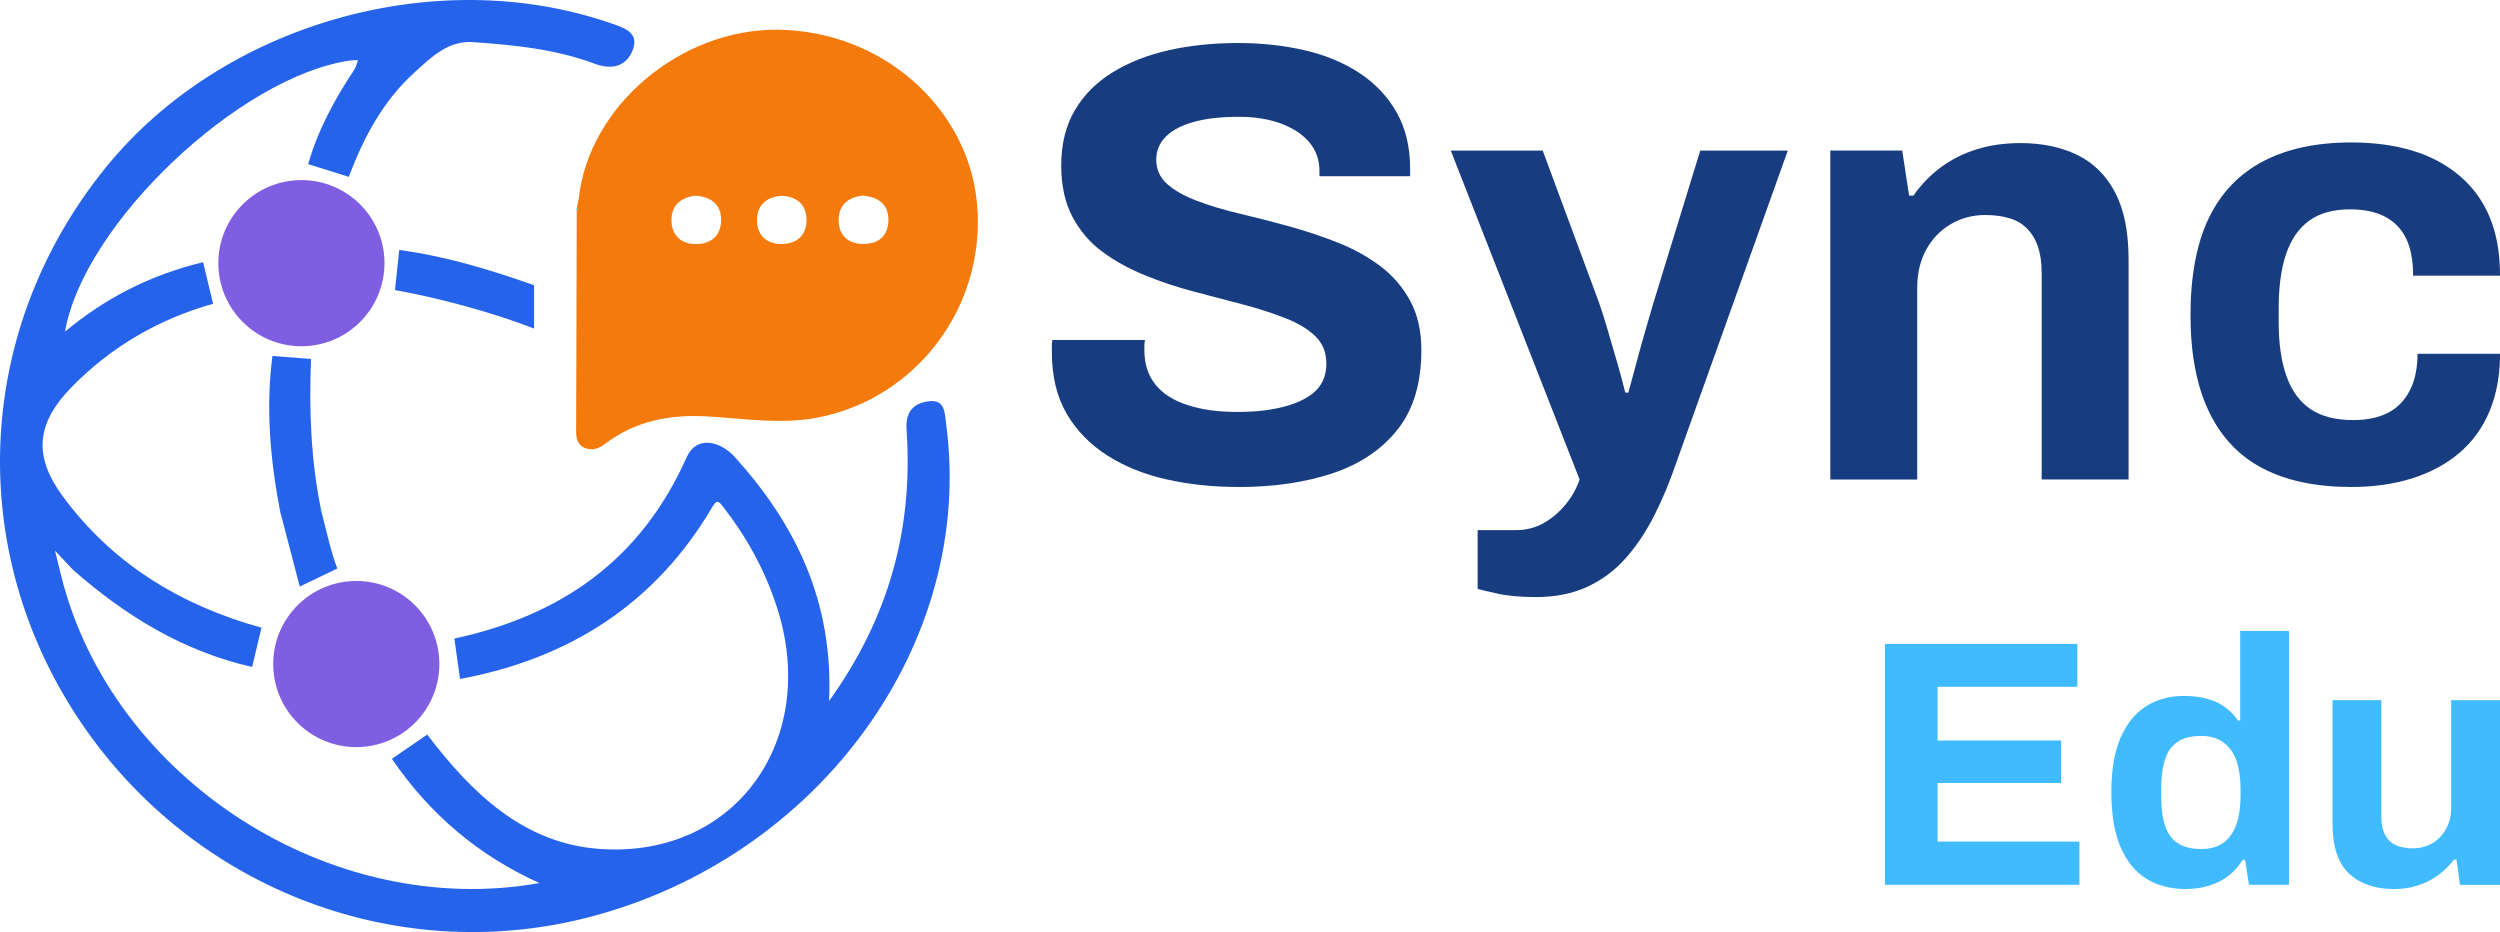 <?xml version="1.0" encoding="UTF-8"?>
<svg id="Camada_2" data-name="Camada 2" xmlns="http://www.w3.org/2000/svg" viewBox="0 0 913.3 340.49">
  <defs>
    <style>
      .cls-1 {
        fill: #173c7f;
      }

      .cls-2 {
        fill: #40bbff;
      }

      .cls-3 {
        fill: #805ee2;
      }

      .cls-4 {
        fill: #2563eb;
      }

      .cls-5 {
        fill: #f47a0b;
      }

      .cls-6 {
        fill: #22d3ee;
      }
    </style>
  </defs>
  <g id="Camada_1-2" data-name="Camada 1">
    <g>
      <g>
        <path class="cls-1" d="M452.33,177.9c-9.14,0-17.82-.91-26.04-2.74-8.22-1.83-15.5-4.76-21.81-8.79-6.32-4.03-11.27-9.14-14.85-15.31-3.58-6.17-5.37-13.67-5.37-22.5v-2.4c0-.83.07-1.48.23-1.94h33.81c-.15.46-.23,1.07-.23,1.83v2.06c0,4.88,1.33,8.99,4,12.33,2.66,3.35,6.58,5.86,11.76,7.54,5.18,1.68,11.19,2.51,18.05,2.51,4.42,0,8.34-.26,11.76-.8,3.43-.53,6.47-1.29,9.14-2.28,2.66-.99,4.87-2.17,6.62-3.54,1.75-1.37,3.04-2.97,3.88-4.8.83-1.83,1.26-3.88,1.26-6.17,0-4.11-1.33-7.46-4-10.05-2.67-2.59-6.32-4.8-10.96-6.62-4.65-1.83-9.86-3.5-15.65-5.03-5.79-1.52-11.73-3.08-17.82-4.68-6.09-1.6-12.03-3.58-17.82-5.94-5.79-2.36-10.97-5.21-15.53-8.57-4.57-3.35-8.22-7.61-10.97-12.79-2.74-5.18-4.11-11.42-4.11-18.73,0-7.77,1.63-14.47,4.91-20.1,3.27-5.63,7.88-10.28,13.82-13.93,5.94-3.66,12.79-6.36,20.56-8.11,7.77-1.75,16.22-2.63,25.36-2.63,8.53,0,16.6.88,24.21,2.63,7.61,1.75,14.31,4.53,20.1,8.34,5.79,3.81,10.31,8.61,13.59,14.39,3.27,5.79,4.91,12.64,4.91,20.56v2.74h-33.12v-1.83c0-4.11-1.22-7.61-3.66-10.51-2.44-2.89-5.86-5.18-10.28-6.85-4.42-1.67-9.59-2.51-15.53-2.51-6.4,0-11.84.61-16.33,1.83-4.49,1.22-7.92,3.01-10.28,5.37s-3.54,5.14-3.54,8.34c0,3.66,1.33,6.66,4,9.02,2.66,2.36,6.32,4.42,10.96,6.17,4.64,1.75,9.86,3.31,15.65,4.68,5.79,1.37,11.73,2.9,17.82,4.57,6.09,1.68,12.03,3.65,17.82,5.94,5.79,2.28,10.96,5.14,15.53,8.57,4.57,3.43,8.22,7.65,10.96,12.68s4.11,11.04,4.11,18.05c0,12.03-2.89,21.7-8.68,29.01-5.79,7.31-13.71,12.64-23.76,15.99-10.05,3.35-21.55,5.03-34.49,5.03Z"/>
        <path class="cls-1" d="M561.06,218.11c-5.64,0-10.32-.42-14.05-1.26-3.73-.84-6.13-1.41-7.2-1.71v-21.47h13.94c3.8,0,7.23-.88,10.28-2.63,3.04-1.75,5.71-4.04,8-6.85,2.28-2.82,3.96-5.83,5.03-9.02l-47.06-120.16h33.58l20.56,55.51c.91,2.59,1.94,5.83,3.08,9.71,1.14,3.88,2.32,7.92,3.54,12.11,1.22,4.19,2.21,7.88,2.97,11.08h1.14c.61-2.13,1.29-4.64,2.05-7.54.76-2.89,1.56-5.86,2.4-8.91.84-3.04,1.67-5.97,2.51-8.79.84-2.82,1.56-5.29,2.17-7.42l17.13-55.74h31.98l-40.89,114.45c-2.29,6.7-4.91,12.98-7.88,18.85-2.97,5.86-6.43,11.04-10.39,15.53-3.96,4.49-8.64,7.99-14.05,10.51-5.41,2.51-11.69,3.77-18.85,3.77Z"/>
        <path class="cls-1" d="M668.65,175.16V55h26.27l2.51,16.45h1.6c2.74-3.96,6.05-7.38,9.94-10.28,3.88-2.89,8.26-5.1,13.13-6.62,4.87-1.52,10.2-2.28,15.99-2.28,7.92,0,14.85,1.45,20.79,4.34,5.94,2.89,10.54,7.46,13.82,13.71,3.27,6.25,4.91,14.39,4.91,24.44v80.41h-31.75v-75.38c0-3.81-.46-7.04-1.37-9.71-.91-2.66-2.25-4.87-4-6.62-1.75-1.75-3.92-3.01-6.51-3.77-2.59-.76-5.48-1.14-8.68-1.14-4.72,0-8.99,1.14-12.79,3.43-3.81,2.28-6.78,5.41-8.91,9.37-2.13,3.96-3.2,8.53-3.2,13.71v70.13h-31.75Z"/>
        <path class="cls-1" d="M858.94,177.9c-12.79,0-23.53-2.25-32.21-6.74-8.68-4.49-15.27-11.42-19.76-20.79-4.49-9.37-6.74-21.13-6.74-35.29s2.25-26.31,6.74-35.52c4.49-9.21,11.11-16.1,19.87-20.67,8.76-4.57,19.45-6.85,32.1-6.85,8.22,0,15.65.99,22.27,2.97,6.62,1.98,12.37,5.03,17.25,9.14,4.87,4.11,8.57,9.18,11.08,15.19,2.51,6.02,3.77,13.13,3.77,21.36h-31.75c0-5.48-.84-9.97-2.51-13.48-1.68-3.5-4.22-6.17-7.65-8-3.43-1.83-7.73-2.74-12.91-2.74-6.09,0-11.04,1.37-14.85,4.11-3.81,2.74-6.62,6.78-8.45,12.11-1.83,5.33-2.74,11.96-2.74,19.87v5.25c0,7.77.95,14.32,2.86,19.65,1.9,5.33,4.83,9.33,8.79,11.99,3.96,2.67,9.14,4,15.54,4,5.18,0,9.48-.91,12.91-2.74,3.43-1.83,6.05-4.57,7.88-8.22,1.83-3.66,2.74-8.07,2.74-13.25h30.15c0,7.77-1.26,14.7-3.77,20.79-2.51,6.09-6.17,11.19-10.96,15.3-4.8,4.11-10.55,7.24-17.25,9.37-6.7,2.13-14.16,3.2-22.39,3.2Z"/>
      </g>
      <g>
        <path class="cls-2" d="M688.6,323.24v-87.99h70.29v15.65h-51.05v19.62h45.15v15.52h-45.15v21.42h51.82v15.78h-71.05Z"/>
        <path class="cls-2" d="M798.51,324.78c-5.56,0-10.37-1.26-14.43-3.78-4.06-2.52-7.21-6.39-9.43-11.61-2.22-5.21-3.33-11.88-3.33-20.01s1.13-14.77,3.4-19.94c2.26-5.17,5.39-9,9.36-11.48,3.98-2.48,8.57-3.72,13.79-3.72,2.91,0,5.62.32,8.14.96,2.52.64,4.75,1.65,6.67,3.01,1.92,1.37,3.57,3.04,4.94,5h.77v-32.71h17.83v92.73h-14.62l-1.41-9.11h-.9c-2.22,3.59-5.13,6.26-8.72,8.02-3.59,1.75-7.61,2.63-12.06,2.63ZM804.16,310.16c3.33,0,6.05-.77,8.14-2.31,2.09-1.54,3.66-3.76,4.68-6.67,1.03-2.91,1.54-6.37,1.54-10.39v-2.31c0-2.99-.28-5.73-.83-8.21-.56-2.48-1.43-4.55-2.63-6.22-1.2-1.67-2.69-2.95-4.49-3.85-1.8-.9-3.93-1.35-6.41-1.35-3.59,0-6.46.71-8.59,2.12-2.14,1.41-3.68,3.55-4.62,6.41-.94,2.87-1.41,6.44-1.41,10.71v2.95c0,4.28.47,7.82,1.41,10.65.94,2.82,2.48,4.94,4.62,6.35,2.14,1.41,5,2.12,8.59,2.12Z"/>
        <path class="cls-2" d="M874.44,324.78c-6.84,0-12.27-1.88-16.29-5.64-4.02-3.76-6.03-9.83-6.03-18.21v-45.15h17.83v42.2c0,2.22.26,4.08.77,5.58.51,1.5,1.26,2.72,2.24,3.66.98.94,2.2,1.62,3.66,2.05,1.45.43,3.08.64,4.87.64,2.65,0,5.04-.64,7.18-1.92,2.14-1.28,3.8-3.06,5-5.32,1.2-2.26,1.8-4.81,1.8-7.63v-39.25h17.83v67.46h-14.62l-1.28-9.23h-.9c-1.63,2.14-3.53,4.02-5.71,5.64-2.18,1.62-4.64,2.89-7.38,3.78-2.74.9-5.73,1.35-8.98,1.35Z"/>
      </g>
      <g>
        <path class="cls-6" d="M102.4,187.18c.19.71.39,1.41.58,2.12-.19-.71-.39-1.41-.58-2.12Z"/>
        <path class="cls-6" d="M117.46,187.01c-.3-.28-.37-.61-.21-.98.34.28.4.61.21.98Z"/>
        <g>
          <circle class="cls-3" cx="110.11" cy="96.14" r="30.35"/>
          <circle class="cls-3" cx="130.16" cy="242.59" r="30.35"/>
        </g>
        <path class="cls-5" d="M210.75,75.89c.23-1.14.45-2.27.68-3.41,0,0,.03-.14.03-.14,3.67-33.53,37.14-61.83,72.69-61.48,37.86.38,69.68,28.26,72.8,63.77,3.27,37.22-21.97,70.88-58.15,77.9-13.68,2.65-27.19.32-40.77-.42-13.44-.74-26,1.69-36.95,10.02-2.32,1.76-4.77,2.63-7.49,1.49-2.69-1.13-3.13-3.53-3.12-6.23.11-26.91.16-53.83.22-80.73.13-.05.25-.1.38-.16-.1-.2-.21-.41-.31-.61ZM315.27,71.46c-5.06.5-8.85,3.14-8.89,8.86-.04,5.67,3.45,8.8,9.15,8.81,5.82.01,9.05-3.42,9.03-8.96-.02-5.35-3.49-8.19-9.29-8.71ZM254.05,71.49c-5.17.54-8.82,3.47-8.75,9.05.08,5.56,3.65,8.77,9.35,8.62,5.4-.14,8.7-3.31,8.79-8.61.1-5.67-3.37-8.62-9.4-9.06ZM285.89,71.53c-5.94.26-9.38,3.49-9.35,8.93.03,5.47,3.54,8.82,9.29,8.67,5.37-.14,8.73-3.19,8.81-8.54.08-5.63-3.27-8.67-8.74-9.05Z"/>
        <g>
          <path class="cls-4" d="M22.39,210.52c18.53,73.98,98.45,125.67,174.67,112.08-22.79-10.31-40.36-25.56-53.89-45.39l12.9-8.85c16.25,21.29,35.17,39.92,63.36,41.8,49.35,3.3,80.21-40.12,64.27-88.72-4.35-13.26-10.94-25.31-19.55-36.3-1.75-2.24-2.26-2.74-4.02.24-20.83,35.3-52.25,55.25-92.07,62.66l-2.07-14.76c39-8.4,68.17-28.75,84.83-66.18,3.63-8.16,12.29-6.07,17.75-.01,22.22,24.66,35.92,52.85,34.32,88.99,22.07-30.73,30.75-63.34,28.3-98.99-.45-6.46,2.26-9.64,7.83-10.47,6.37-.95,6.1,4.37,6.64,8.45,10.65,79.81-46.41,158.35-130.78,180.07-71.65,18.44-147.22-11.7-187.71-74.87C-12.88,197.78-8.33,119.05,38.69,61.13,81.2,8.75,159.07-13.55,222.88,8.4c4.74,1.63,10.83,3.28,8.27,9.89-2.21,5.7-7.3,7.45-13.78,5.03-14.33-5.36-29.48-6.89-44.6-7.93-9.11-.63-15.27,5.58-21.34,11.07-11.53,10.42-18.6,23.84-24.02,38.14l-14.83-4.63c3.56-12.46,9.67-23.74,16.84-34.49.67-1.01.9-2.31,1.34-3.48-.92.03-1.85-.04-2.75.09-40.44,5.73-97.49,59.67-104.26,99.07,15.06-12.59,31.81-20.89,50.45-25.38l3.64,15.19c-19.82,5.6-37.07,15.59-51.51,30.27-13.02,13.25-14.34,25.22-3.38,40.1,18.24,24.77,43.29,39.9,72.57,47.96l-3.41,14.36c-25.16-5.71-46.4-18.72-65.54-35.59l-6.46-6.88,2.27,9.33Z"/>
          <path class="cls-4" d="M113.64,131.15c-.77,18.43-.09,36.75,3.61,54.88-.16.37-.09.7.21.98,1.33,5.19,3.74,15.77,5.78,20.67l-13.73,6.6c-2.18-8.33-4.35-16.66-6.53-24.99-.19-.7-.39-1.41-.58-2.12-3.64-18.9-5.37-37.89-2.88-57.12l14.12,1.09Z"/>
          <path class="cls-4" d="M195.11,120.03c-14.79-5.8-35.11-11.28-50.82-14.06l1.56-14.65c16.94,2.27,33.2,7.21,49.26,12.88v15.83Z"/>
        </g>
        <path class="cls-6" d="M210.75,75.89c.1.2.21.41.31.61-.13.06-.25.11-.38.16-.23-.28-.2-.54.07-.77Z"/>
        <polygon class="cls-6" points="211.46 72.34 211.43 72.48 211.25 72.38 211.46 72.34"/>
      </g>
    </g>
  </g>
</svg>